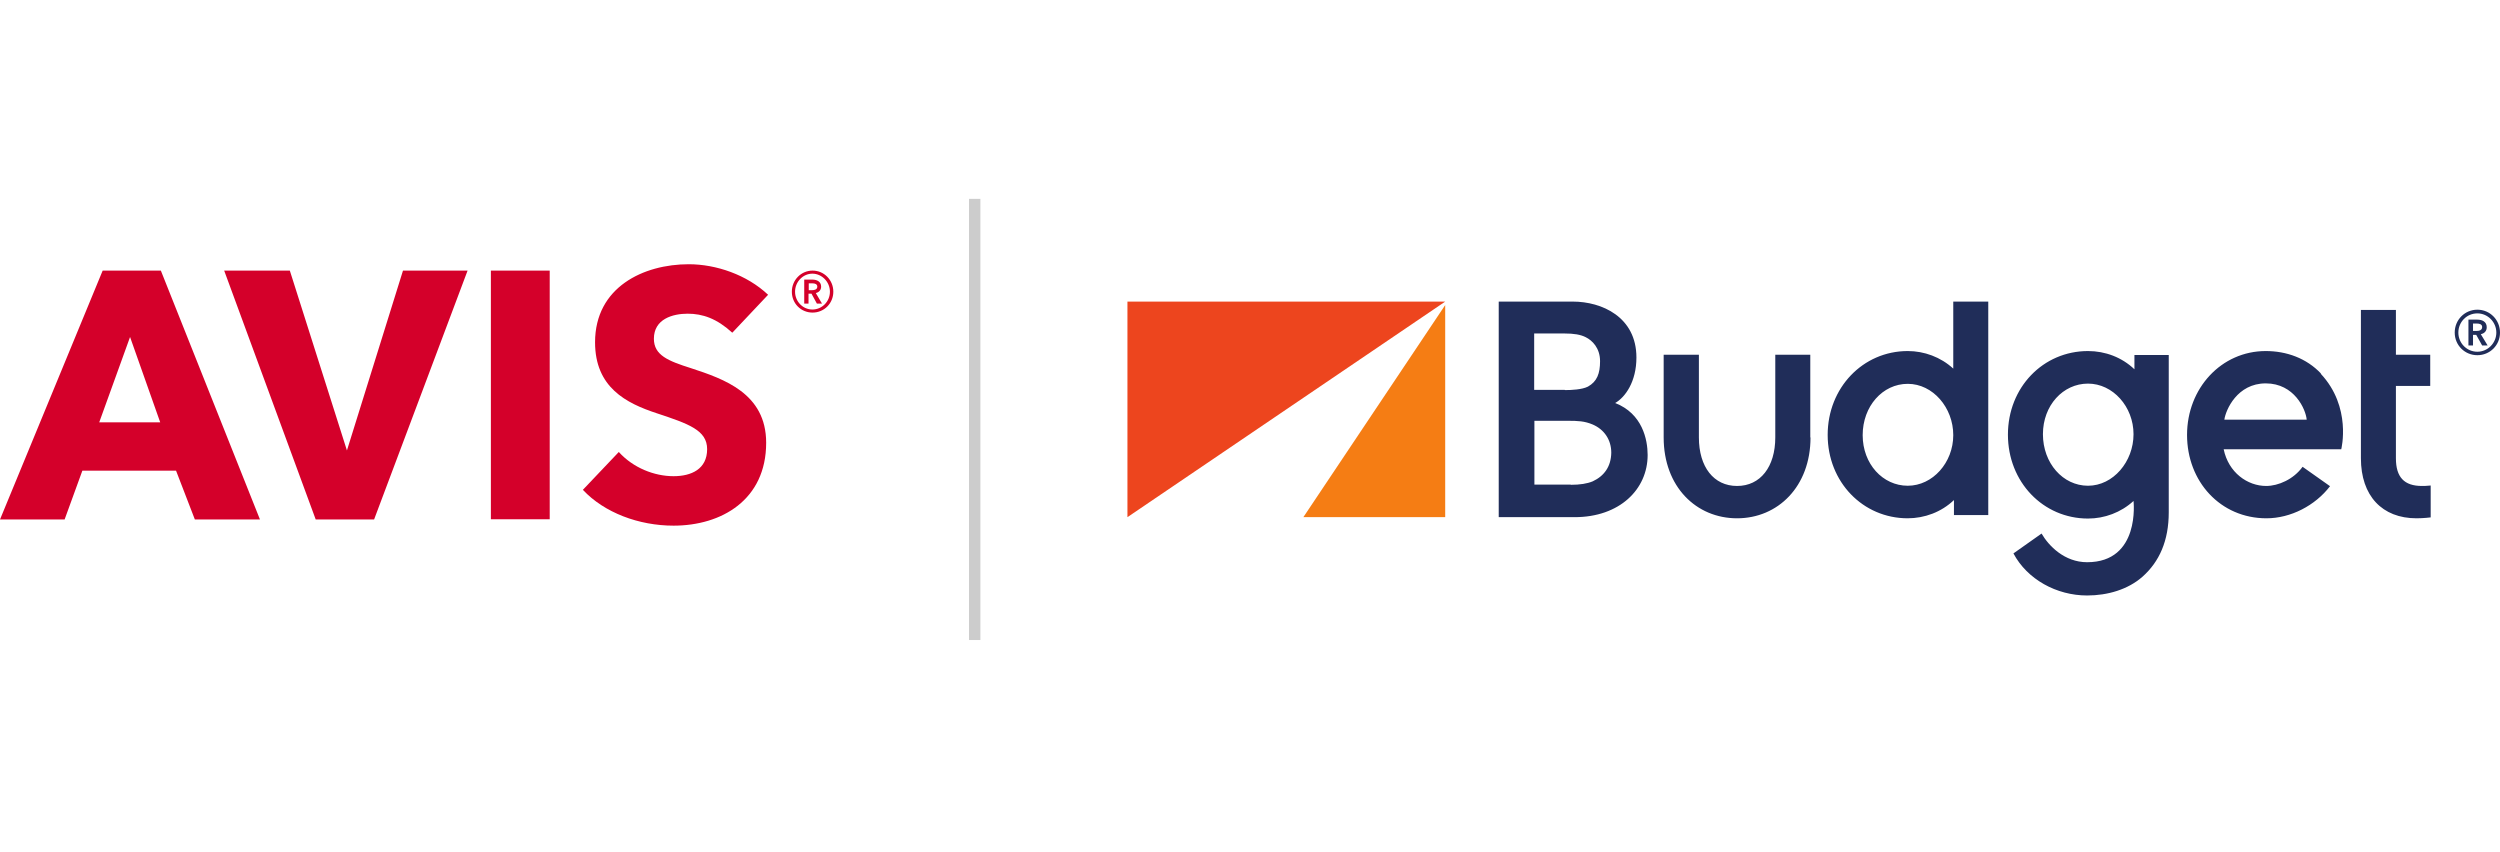 <svg width="88" height="30" viewBox="0 0 88 30" fill="none" xmlns="http://www.w3.org/2000/svg">
<path d="M45.879 18.203H50.871V10.738L45.879 18.203Z" fill="#F57D14"/>
<path d="M39.686 10.616V18.204L50.871 10.616H39.686Z" fill="#ED451E"/>
<path d="M55.09 13.731C55.316 13.731 55.686 13.715 55.895 13.609C56.217 13.43 56.322 13.145 56.322 12.714C56.322 12.251 56.048 11.982 55.815 11.868C55.638 11.779 55.412 11.738 55.05 11.738H54.003V13.723H55.074L55.09 13.731ZM55.291 17.065C55.614 17.065 55.871 17.024 56.064 16.943C56.467 16.756 56.709 16.423 56.717 15.935C56.717 15.471 56.459 15.113 56.064 14.943C55.775 14.821 55.541 14.812 55.187 14.812H54.011V17.057H55.291V17.065ZM52.755 18.204V10.616H55.364C56.378 10.616 57.602 11.153 57.602 12.584C57.602 13.438 57.208 13.983 56.854 14.186C57.812 14.56 57.997 15.471 57.997 16.016C57.997 17.228 57.007 18.204 55.428 18.204H52.755ZM63.722 15.398V12.487H62.49V15.398C62.49 16.431 61.967 17.106 61.145 17.106C60.324 17.106 59.801 16.439 59.801 15.398V12.487H58.561V15.398C58.561 17.138 59.712 18.244 61.145 18.244C62.579 18.244 63.73 17.13 63.73 15.398M67.153 13.511C66.267 13.511 65.566 14.3 65.566 15.317C65.566 16.333 66.275 17.098 67.153 17.098C68.03 17.098 68.755 16.284 68.755 15.317C68.755 14.349 68.038 13.511 67.153 13.511ZM67.153 18.244C65.574 18.244 64.334 16.968 64.334 15.309C64.334 13.649 65.574 12.357 67.153 12.357C67.732 12.357 68.312 12.568 68.755 12.975V10.616H69.987V18.131H68.779V17.602C68.336 18.025 67.748 18.244 67.144 18.244M73.498 17.098C72.612 17.098 71.911 16.301 71.911 15.284C71.911 14.268 72.62 13.503 73.498 13.503C74.375 13.503 75.1 14.316 75.1 15.284C75.1 16.252 74.383 17.098 73.498 17.098ZM75.132 12.487V12.999C74.689 12.576 74.102 12.357 73.498 12.357C71.919 12.357 70.679 13.633 70.679 15.3C70.679 16.968 71.919 18.253 73.498 18.253C74.078 18.253 74.657 18.041 75.1 17.634C75.1 17.634 75.35 19.79 73.466 19.79C72.668 19.79 72.113 19.212 71.863 18.781L70.873 19.48C71.356 20.391 72.387 20.961 73.466 20.961C74.19 20.961 74.907 20.749 75.414 20.302C76.01 19.773 76.34 19.033 76.34 18.033V12.495H75.132V12.487ZM78.297 14.772C78.345 14.43 78.748 13.495 79.754 13.495C80.761 13.495 81.163 14.406 81.196 14.772H78.289H78.297ZM81.703 13.153C81.188 12.609 80.487 12.357 79.754 12.357C78.192 12.357 76.984 13.666 76.984 15.309C76.984 16.951 78.16 18.244 79.779 18.244C80.632 18.244 81.494 17.797 82.017 17.114L81.051 16.431C80.737 16.87 80.197 17.106 79.77 17.106C79.11 17.106 78.442 16.634 78.273 15.813H82.412C82.412 15.813 82.79 14.325 81.687 13.153M85.254 17.106C84.626 17.106 84.336 16.797 84.336 16.13V13.585H85.544V12.487H84.336V10.909H83.104V16.13C83.104 17.456 83.853 18.244 85.061 18.244C85.311 18.244 85.56 18.212 85.56 18.212V17.09C85.407 17.106 85.319 17.106 85.254 17.106ZM87.179 11.649C87.267 11.649 87.372 11.624 87.372 11.511C87.372 11.413 87.275 11.389 87.195 11.389H87.05V11.649H87.179ZM86.889 11.251H87.203C87.372 11.251 87.533 11.324 87.533 11.519C87.533 11.649 87.453 11.738 87.324 11.763L87.565 12.161H87.372L87.163 11.787H87.05V12.161H86.889V11.258V11.251ZM87.203 12.381C87.573 12.381 87.871 12.072 87.871 11.706C87.871 11.34 87.573 11.031 87.203 11.031C86.832 11.031 86.534 11.332 86.534 11.706C86.534 12.08 86.832 12.381 87.203 12.381ZM87.203 10.901C87.646 10.901 88 11.258 88 11.706C88 12.153 87.646 12.503 87.203 12.503C86.76 12.503 86.406 12.153 86.406 11.706C86.406 11.258 86.76 10.901 87.203 10.901Z" fill="#202D59"/>
<line x1="34.31" y1="22.529" x2="34.31" y2="7" stroke="#CCCCCC" stroke-width="0.4"/>
<path d="M28.468 10.214V9.974H28.603C28.678 9.974 28.769 9.997 28.769 10.09C28.769 10.191 28.671 10.214 28.588 10.214H28.475H28.468ZM28.317 10.686H28.46V10.338H28.565L28.754 10.686H28.934L28.716 10.315C28.829 10.291 28.904 10.206 28.904 10.09C28.904 9.912 28.754 9.842 28.596 9.842H28.309V10.686H28.317ZM27.986 10.268C27.986 9.92 28.264 9.633 28.596 9.633C28.927 9.633 29.213 9.92 29.213 10.268C29.213 10.616 28.934 10.895 28.596 10.895C28.257 10.895 27.986 10.609 27.986 10.268ZM27.873 10.268C27.873 10.686 28.197 11.003 28.603 11.003C29.01 11.003 29.333 10.678 29.333 10.268C29.333 9.858 29.01 9.525 28.603 9.525C28.197 9.525 27.873 9.858 27.873 10.268ZM17.279 18.279H19.35V9.525H17.279V18.286V18.279ZM16.459 9.525H14.185L12.212 15.856L10.202 9.525H7.891L11.113 18.286H13.168L16.459 9.525ZM9.148 18.279L5.662 9.525H3.614L0 18.286H2.274L2.899 16.568H6.197L6.859 18.286H9.148V18.279ZM5.632 14.865H3.493L4.578 11.862L5.639 14.865H5.632ZM25.772 11.708C25.23 11.212 24.733 11.042 24.206 11.042C23.679 11.042 23.017 11.228 23.017 11.924C23.017 12.505 23.521 12.706 24.327 12.961C25.479 13.341 26.969 13.844 26.969 15.585C26.969 17.598 25.396 18.503 23.709 18.503C22.489 18.503 21.27 18.047 20.517 17.242L21.782 15.91C22.286 16.468 23.032 16.762 23.709 16.762C24.334 16.762 24.891 16.514 24.891 15.81C24.891 15.144 24.244 14.92 23.122 14.548C22.038 14.192 20.946 13.635 20.946 12.048C20.946 10.105 22.655 9.301 24.244 9.301C25.207 9.301 26.292 9.672 27.037 10.376L25.78 11.708" fill="#D4002A"/>
</svg>
